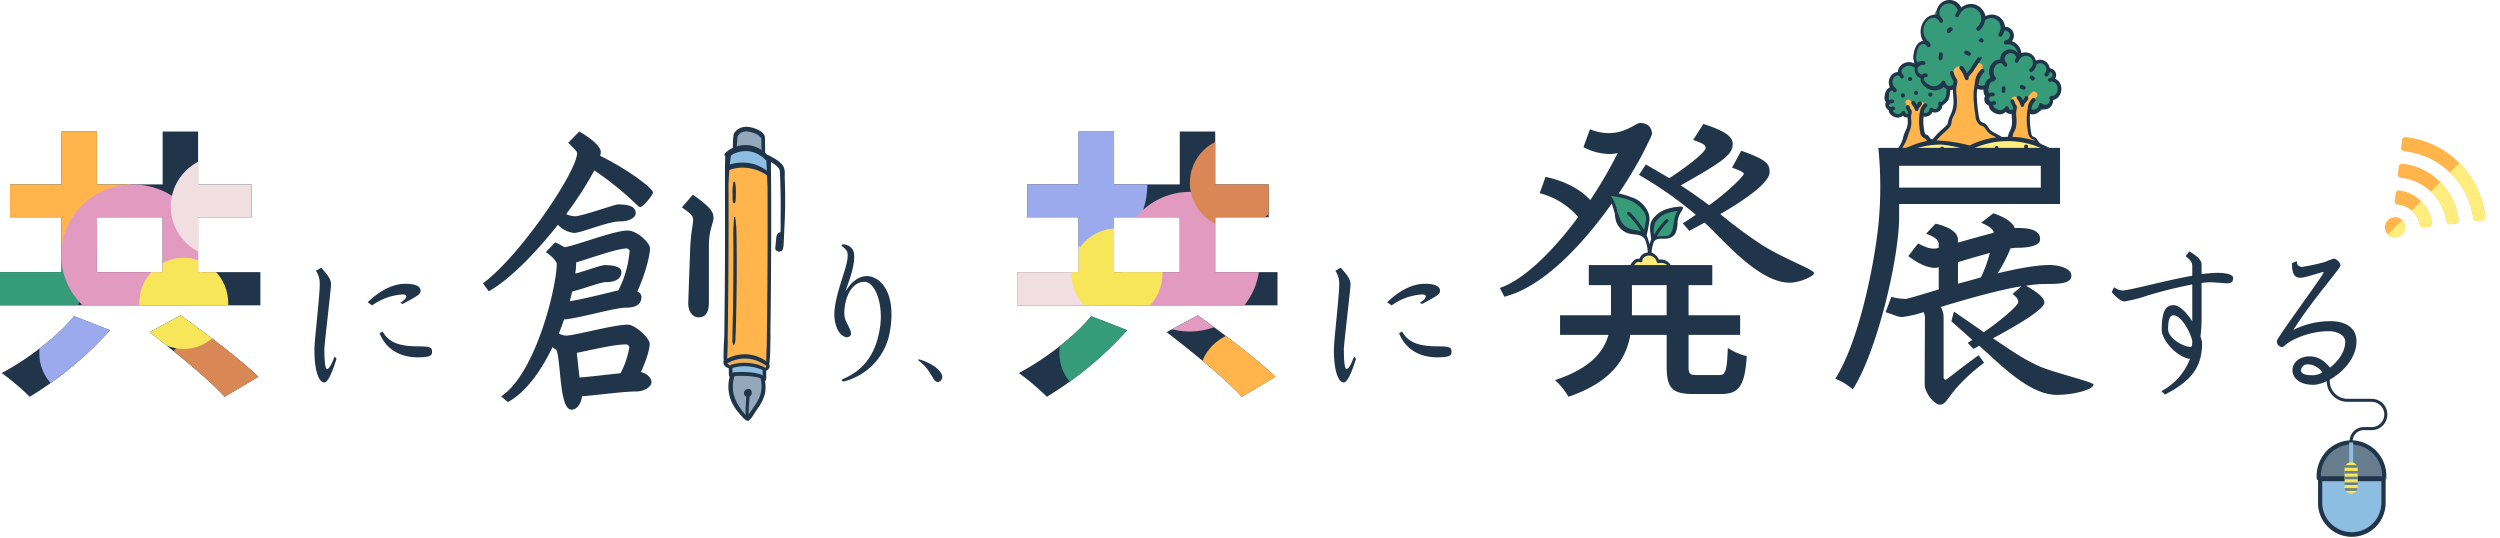 <svg xmlns="http://www.w3.org/2000/svg" xmlns:xlink="http://www.w3.org/1999/xlink" width="682.803" height="146.855" viewBox="0 0 682.803 146.855">
  <defs>
    <clipPath id="clip-path">
      <path id="パス_291" data-name="パス 291" d="M-320.82.073c-4.138,5.231-12.413,11.632-19.751,15.535a64.768,64.768,0,0,1,7.651,6.48A97.573,97.573,0,0,0-310.984,3.9Zm20.61,4.372c6.948,5.309,16.238,12.881,20.532,17.643l9.212-5.465C-275.385,11.861-285.066,4.6-291.7-.161Zm-14.364-31.383h17.955v14.989h-17.955Zm27.636,14.989V-26.938h14.6v-8.978h-14.6V-50.358h-9.68v14.442h-17.955V-50.358h-9.68v14.442h-14.052v8.978h14.052v14.989H-341.04v9.056h71.119v-9.056Z" transform="translate(341.04 50.358)" fill="#f7e55a"/>
    </clipPath>
    <clipPath id="clip-path-2">
      <path id="パス_299" data-name="パス 299" d="M-320.82.073c-4.138,5.231-12.413,11.632-19.751,15.535a64.77,64.77,0,0,1,7.651,6.48A97.574,97.574,0,0,0-310.984,3.9Zm20.61,4.372c6.948,5.309,16.238,12.881,20.532,17.643l9.212-5.465C-275.385,11.861-285.066,4.6-291.7-.161Zm-14.364-31.383h17.955v14.989h-17.955Zm27.636,14.989V-26.938h14.6v-8.978h-14.6V-50.359h-9.68v14.442h-17.955V-50.359h-9.68v14.442h-14.052v8.978h14.052v14.989H-341.04v9.056h71.119v-9.056Z" transform="translate(341.04 50.359)" fill="#20344a"/>
    </clipPath>
    <clipPath id="clip-path-3">
      <rect id="長方形_841" data-name="長方形 841" width="49.442" height="42.897" fill="none"/>
    </clipPath>
    <clipPath id="clip-path-4">
      <rect id="長方形_842" data-name="長方形 842" width="49.442" height="42.93" fill="none"/>
    </clipPath>
    <clipPath id="clip-path-5">
      <rect id="長方形_843" data-name="長方形 843" width="21.263" height="23.04" fill="none"/>
    </clipPath>
    <clipPath id="clip-path-7">
      <rect id="長方形_816" data-name="長方形 816" width="31.405" height="27.586" fill="none"/>
    </clipPath>
    <clipPath id="clip-path-8">
      <rect id="長方形_774" data-name="長方形 774" width="20.541" height="44" fill="none"/>
    </clipPath>
    <clipPath id="clip-path-9">
      <rect id="長方形_840" data-name="長方形 840" width="16.896" height="80.323" fill="none"/>
    </clipPath>
  </defs>
  <g id="グループ_100" data-name="グループ 100" transform="translate(-115.321 -1289.242)">
    <path id="パス_279" data-name="パス 279" d="M-320.82.073c-4.138,5.231-12.413,11.632-19.751,15.535a64.768,64.768,0,0,1,7.651,6.48A97.573,97.573,0,0,0-310.984,3.9Zm20.61,4.372c6.948,5.309,16.238,12.881,20.532,17.643l9.212-5.465C-275.385,11.861-285.066,4.6-291.7-.161Zm-14.364-31.383h17.955v14.989h-17.955Zm27.636,14.989V-26.938h14.6v-8.978h-14.6V-50.358h-9.68v14.442h-17.955V-50.358h-9.68v14.442h-14.052v8.978h14.052v14.989H-341.04v9.056h71.119v-9.056Z" transform="translate(456.361 1375.522)" fill="#20344a"/>
    <g id="マスクグループ_20" data-name="マスクグループ 20" transform="translate(115.321 1325.164)" clip-path="url(#clip-path)">
      <ellipse id="楕円形_2" data-name="楕円形 2" cx="22.246" cy="21.653" rx="22.246" ry="21.653" transform="translate(-8.848 -7.648)" fill="#ffb54b"/>
      <ellipse id="楕円形_3" data-name="楕円形 3" cx="13.051" cy="12.754" rx="13.051" ry="12.754" transform="translate(45.018 54.641)" fill="#d98855"/>
      <ellipse id="楕円形_5" data-name="楕円形 5" cx="13.051" cy="12.754" rx="13.051" ry="12.754" transform="translate(-3.509 29.132)" fill="#369b78"/>
      <ellipse id="楕円形_4" data-name="楕円形 4" cx="19.576" cy="19.28" rx="19.576" ry="19.28" transform="translate(16.722 14.458)" fill="#e39ac1"/>
      <ellipse id="楕円形_6" data-name="楕円形 6" cx="12.754" cy="12.458" rx="12.754" ry="12.458" transform="translate(10.729 48.115)" fill="#9ba9ed"/>
      <ellipse id="楕円形_7" data-name="楕円形 7" cx="13.812" cy="13.812" rx="13.812" ry="13.812" transform="translate(46.641 6.713)" fill="#f0dee1"/>
      <ellipse id="楕円形_8" data-name="楕円形 8" cx="12.161" cy="12.458" rx="12.161" ry="12.458" transform="translate(38.017 34.471)" fill="#f7e55a"/>
    </g>
    <path id="パス_288" data-name="パス 288" d="M-320.82.073c-4.138,5.231-12.413,11.632-19.751,15.535a64.77,64.77,0,0,1,7.651,6.48A97.574,97.574,0,0,0-310.984,3.9Zm20.61,4.372c6.948,5.309,16.238,12.881,20.532,17.643l9.212-5.465C-275.385,11.861-285.066,4.6-291.7-.161Zm-14.364-31.383h17.955v14.989h-17.955Zm27.636,14.989V-26.938h14.6v-8.978h-14.6V-50.359h-9.68v14.442h-17.955V-50.359h-9.68v14.442h-14.052v8.978h14.052v14.989H-341.04v9.056h71.119v-9.056Z" transform="translate(734.16 1375.522)" fill="#20344a"/>
    <g id="マスクグループ_21" data-name="マスクグループ 21" transform="translate(393.12 1325.164)" clip-path="url(#clip-path-2)">
      <ellipse id="楕円形_9" data-name="楕円形 9" cx="21.97" cy="21.97" rx="21.97" ry="21.97" transform="translate(-8.376 -7.556)" fill="#9ba9ed"/>
      <ellipse id="楕円形_10" data-name="楕円形 10" cx="12.85" cy="12.85" rx="12.85" ry="12.85" transform="translate(49.657 54.623)" fill="#ffb54b"/>
      <ellipse id="楕円形_11" data-name="楕円形 11" cx="12.85" cy="12.85" rx="12.85" ry="12.85" transform="translate(-3.402 28.922)" fill="#f0dee1"/>
      <ellipse id="楕円形_12" data-name="楕円形 12" cx="19.068" cy="19.068" rx="19.068" ry="19.068" transform="translate(28.102 16.487)" fill="#e29ac1"/>
      <ellipse id="楕円形_13" data-name="楕円形 13" cx="12.436" cy="12.436" rx="12.436" ry="12.436" transform="translate(11.521 47.99)" fill="#369b78"/>
      <ellipse id="楕円形_14" data-name="楕円形 14" cx="12.436" cy="12.436" rx="12.436" ry="12.436" transform="translate(47.17 1.564)" fill="#d98855"/>
      <ellipse id="楕円形_15" data-name="楕円形 15" cx="12.436" cy="12.436" rx="12.436" ry="12.436" transform="translate(14.837 26.435)" fill="#f7e55a"/>
    </g>
    <g id="展" transform="translate(616.573 1289.242)">
      <g id="グループ_194" data-name="グループ 194" transform="translate(12.311)">
        <g id="グループ_191" data-name="グループ 191">
          <g id="グループ_190" data-name="グループ 190" clip-path="url(#clip-path-3)">
            <path id="パス_1192" data-name="パス 1192" d="M61.535,26.755a3.143,3.143,0,0,0-.347-.84,1.819,1.819,0,0,0,.241-1.538A2,2,0,0,0,59.97,23.02a2.449,2.449,0,0,0-2.462-1.652,6.176,6.176,0,0,0-1.183.176l-.02-.022c-.013-.035-.028-.07-.04-.1a5.968,5.968,0,0,0-.34-.805,2.658,2.658,0,0,0-3-1.319,2.37,2.37,0,0,0-.667.3c-.073-.329-.151-.655-.246-.975a4.312,4.312,0,0,0-1.376-2.069c-.25-.219-.507-.431-.744-.664-.092-.09-.181-.184-.266-.28l-.061-.09-.032-.06a2.153,2.153,0,0,0-1.169-3.385,2.36,2.36,0,0,0-.824-.081,4.2,4.2,0,0,0-3.068-2.844,2.913,2.913,0,0,0-2.543.629,4.909,4.909,0,0,0-1.2-2.515A3.481,3.481,0,0,0,37.28,6.244a3.4,3.4,0,0,0-1.588,1.081,2.923,2.923,0,0,0-.718-1.541c-1.427-1.575-3.806-.583-5.013.748A6.643,6.643,0,0,0,28.5,9.181a2.855,2.855,0,0,0-2.182,1.048,4.019,4.019,0,0,0-.868,3.332,5.776,5.776,0,0,0,.441,1.388c.1.238.206.473.317.707.045.095.091.189.136.284a4.46,4.46,0,0,0-2.3,1.8,5.4,5.4,0,0,0-.816,3.049,5.444,5.444,0,0,0,.431,2.272c-.031.025-.061.05-.091.076a1.99,1.99,0,0,0-1.454-1.043,2.486,2.486,0,0,0-1.62.29,2.93,2.93,0,0,0-1.339,2.032,4.757,4.757,0,0,0-1.012.177,1.972,1.972,0,0,0-1.338,2.357,6.9,6.9,0,0,0,.549,1.763c-.139.038-.278.077-.416.118a1.95,1.95,0,0,0-1.145,2.815l1.438,3.206a1.929,1.929,0,0,0,2.342.834,1.186,1.186,0,0,0,.129.123,1.572,1.572,0,0,0,1,.413,1.437,1.437,0,0,0,1-.413,1.42,1.42,0,0,0,.414-1,1.659,1.659,0,0,0-.2-.744,1.458,1.458,0,0,0-.182-.571l-.012-.019L22,33.144a1.767,1.767,0,0,0,1.8.457l1.724-.585a1.961,1.961,0,0,0,.219.5,1.231,1.231,0,0,0,.708,2.2,1.145,1.145,0,0,0,1.169-1.209,2,2,0,0,0,2.294-.322,7.1,7.1,0,0,0,1.494-2.116,2.779,2.779,0,0,0,.421-3.613A2.018,2.018,0,0,0,33,28.508a2.191,2.191,0,0,0,1.069-.746,2.089,2.089,0,0,0-.05-2.571c-.04-.052-.082-.1-.125-.148a2.751,2.751,0,0,0,.325-.087,5.171,5.171,0,0,0,1.883-1.2A1.865,1.865,0,0,0,38.337,24a7.686,7.686,0,0,0,.825-.627,6.078,6.078,0,0,0,2.585.532A4.293,4.293,0,0,0,40.62,25.85a1.927,1.927,0,0,0,.687,2.014,1.789,1.789,0,0,0,1.009.384,5.945,5.945,0,0,0,2.3,5.293.881.881,0,0,0-.006.139,1.223,1.223,0,0,0,.354.856l.245.189a1.2,1.2,0,0,0,.611.165l.806.1a1.2,1.2,0,0,0,.856-.354c.019-.019.038-.041.056-.062l.094.009.064.006c.055.012.165.031.187.031l.017,0a1.861,1.861,0,0,0,1.816.2,1.946,1.946,0,0,0,1.178-1.751,3.034,3.034,0,0,0-.169-1.1,4.359,4.359,0,0,0,1.192-.315,1.952,1.952,0,0,0,1.911-.279l.029-.011a2.134,2.134,0,0,0,.232,0l.009,0c.1.024.193.043.289.069.172.046.341.1.508.162a1.943,1.943,0,0,0-.068.75,1.93,1.93,0,0,0,.208,2.018,1.893,1.893,0,0,0,2.014.687,6.114,6.114,0,0,0,3.534-3.073c.09-.2.215-.438.31-.683a2.551,2.551,0,0,0,1.827-2.42,2.718,2.718,0,0,0-1.181-2.127m-13.9,7.689,0,0c.068.054.137.105.208.152a.5.5,0,0,1-.21-.149" transform="translate(-14.004 -4.474)" fill="#369b78"/>
            <path id="パス_1193" data-name="パス 1193" d="M76.554,191.9a34.778,34.778,0,0,0-6.273,1.676,1.1,1.1,0,0,1-1.389-.664q-1.664-.08-3.321-.279a1.68,1.68,0,0,1-.563-.168l-.737-.128c-.252-.044-.505-.093-.758-.135a2.777,2.777,0,0,1-.61.243,1.219,1.219,0,0,1-1.532-1.167,1.575,1.575,0,0,1,1.383-1.493c.245-.241.475-.56.673-.788.461-.532.933-1.056,1.368-1.61a9.743,9.743,0,0,0,.864-1.268,7.116,7.116,0,0,0,.622-2.089.909.909,0,0,1,.353-.584,16.828,16.828,0,0,0,.01-1.731c-.1-2.563-.334-5.127-.508-7.687a1.6,1.6,0,0,1,1.317-2.415c.606.031,1.3.666,1.021,1.34l-.048.115a3.171,3.171,0,0,1,1.142,1.743q.045-.2.1-.39a1.16,1.16,0,0,1,.707-.785l.624-.9c.228-.329.484-.656.71-1,0-.005,0-.01,0-.015a1.038,1.038,0,0,1,.524-.914,1.266,1.266,0,0,1,1.19,0,1.054,1.054,0,0,1,.524.914c.037.685-.589,1.314-.957,1.844l-.936,1.353c.011.176.019.352.021.528a.883.883,0,0,1,.042.376l-.07.632c-.031.448-.084.895-.158,1.345a.963.963,0,0,1-.327.6,35.54,35.54,0,0,0,.921,7.449,1.529,1.529,0,0,1,.028.284q.323.444.679.859c.194.154.39.3.58.457a6.929,6.929,0,0,1,1.512,1.614,1.038,1.038,0,0,1,.165.5l.786-.036c1.353-.062,1.667,2.149.322,2.377m10.8-13.182a26.93,26.93,0,0,0-2.981,3.752l-.115-.263-.833-1.907a.914.914,0,0,0-1.242-.326.931.931,0,0,0-.326,1.242l.912,2.088c.095.217.182.451.279.681a.75.75,0,0,0-.124.488l.251,3.281c-.147.2-.362.393-.495.552q-.475.567-.939,1.142a.986.986,0,0,0-.174,1.037.958.958,0,0,0,1.154.912,1.6,1.6,0,0,1,1.375.271,1.9,1.9,0,0,0,1.535.259,9.523,9.523,0,0,1,1.13.649c.761.421,1.755-.452,1.242-1.242a2.38,2.38,0,0,0-1.109-.879.981.981,0,0,0-.027-.161,26.638,26.638,0,0,1-.594-6.561.909.909,0,0,0-.194-.551A24.586,24.586,0,0,1,88.642,180c.805-.846-.476-2.132-1.284-1.284M58.228,191.157a.8.8,0,0,1-.458-.371.716.716,0,0,0-.636-.368,8.626,8.626,0,0,0-.478-2.541q-.047-.452-.065-.907a6.763,6.763,0,0,0,.025-1.677c0-.006,0-.012,0-.017h0c0-.02,0-.04-.007-.06.2-.318.439-.616.642-.9a4.55,4.55,0,0,0,.943-2.2c.066-.613-.68-.885-1.138-.653a1.963,1.963,0,0,0-.855.9c-.108.218-.188.449-.28.673-.058.141-.241.326-.273.449,0-.009-.006,0-.018.006a1.016,1.016,0,0,1-.054-.1c-.147-.252-.281-.513-.421-.768L54.264,181a.76.76,0,0,0-1.382.583,12.632,12.632,0,0,0,1.112,2.46.747.747,0,0,0,.266.272.778.778,0,0,0-.065.312q-.009,1.422.018,2.843a.6.6,0,0,0-.366.493,22.552,22.552,0,0,1-1.639,4.725.73.73,0,0,0-.045.349,2.055,2.055,0,0,0-.927.922.76.76,0,0,0,1.188.917A10.578,10.578,0,0,1,53.6,194a5.781,5.781,0,0,0,.547-.219,2.768,2.768,0,0,0,.669-.458,11.339,11.339,0,0,1,2.61-.867l.012,0a2.809,2.809,0,0,0,.39.163c.926.307,1.323-1.153.4-1.459" transform="translate(-45.992 -153.453)" fill="#ffb54b"/>
            <path id="パス_1194" data-name="パス 1194" d="M46.882,378.066a2.815,2.815,0,0,0-.863-.78,1.926,1.926,0,0,0-.855-.244,14.7,14.7,0,0,0-1.893-.742,4.225,4.225,0,0,0-.639-.411,8.083,8.083,0,0,0-2.533-.75,2.157,2.157,0,0,0-.393-.023,23.8,23.8,0,0,0-6.825-1.142,6.1,6.1,0,0,0-.944-.049,1.671,1.671,0,0,0-1.406.872,7.949,7.949,0,0,0-5.174,1.348,1.88,1.88,0,0,0-.752,1.082c-.453-.1-.909-.179-1.367-.256a2.135,2.135,0,0,0-.672-.425,18.848,18.848,0,0,0-5.379-1.288,13.008,13.008,0,0,0-5.471.463c-.477.17-.942.377-1.4.585l-.47.213-.256.113a1.479,1.479,0,0,0-.159.062,19.154,19.154,0,0,1-2.422.494,7.184,7.184,0,0,0-2.285,1.294,9.753,9.753,0,0,1-2.164,1.1,1.821,1.821,0,0,0-.926.731l-.481.07A1.568,1.568,0,0,0,.058,382.3,1.612,1.612,0,0,0,1.981,383.4q.488-.072.98-.142a1.935,1.935,0,0,0,1.033.1,43.356,43.356,0,0,1,7.028-.173c.414,0,.826,0,1.237-.011a10.248,10.248,0,0,0,1.753-.033c.472-.054.922-.123,1.365-.192q.853-.1,1.707-.224c.288-.025.579-.04.878-.041a66.835,66.835,0,0,1,7.9.937,66.669,66.669,0,0,0,8.041.44,69.5,69.5,0,0,0,8.6-.611,1.388,1.388,0,0,0,.61.666A1.652,1.652,0,0,0,45,383.862l.218-.174a1.167,1.167,0,0,0,.367-.525,2.292,2.292,0,0,0,2.032-1.529,1.545,1.545,0,0,0,.548-1.169,3.042,3.042,0,0,0-1.282-2.4" transform="translate(0 -336.215)" fill="#ffee7e"/>
          </g>
        </g>
        <g id="グループ_193" data-name="グループ 193">
          <g id="グループ_192" data-name="グループ 192" clip-path="url(#clip-path-4)">
            <path id="パス_1195" data-name="パス 1195" d="M32.756,18.922c-.38.987-1.594,1.67-1.594,2.43a.5.5,0,0,1-.987.152,7.651,7.651,0,0,0-1.367-2.582.54.54,0,1,1,.835-.683,7.769,7.769,0,0,1,1.063,1.67c.38-.532.987-.987,1.139-1.443.228-.456,1.67-2.506,1.9-2.885l.455.228.456-.3c.228.3.228.3-.911,1.974-.3.456-.759,1.139-.987,1.443M23.645,14.29c-.3,0-.532.152-.532.456l-.152,1.139a.587.587,0,0,0,.532.607.651.651,0,0,0,.531-.456l.152-1.139c-.076-.3-.3-.607-.531-.607m1.9-6.53c-.456.456-.456,1.291.228,1.291A.57.57,0,0,0,26.3,8.52a.508.508,0,0,0,.532-.456c.076-.683-.759-.759-1.291-.3m8.808,3.72a.687.687,0,0,0,.759,0,.507.507,0,0,0,0-.759l-.456-.456a7.076,7.076,0,0,0-.759.759Zm-4.1,3.341.835.38c.607.3,1.063-.683.38-.987l-.759-.38c-.228-.152-.532,0-.683.3a.522.522,0,0,0,.228.683M54.244,27.35A2.366,2.366,0,0,1,50.979,29.7a2.538,2.538,0,0,1-3.037,1.443,22.78,22.78,0,0,0,.3,5.011c.228,1.519.683.987,1.291,1.519a1.593,1.593,0,0,1,.456.607,2.8,2.8,0,0,0,1.519,1.291.4.4,0,0,1,.3.152,15.175,15.175,0,0,1,1.594.759.529.529,0,0,1-.531.911,22.754,22.754,0,0,0-20.045-.987,35.646,35.646,0,0,1,6.454,3.037,2.643,2.643,0,0,1,.987.835.918.918,0,0,1-.076,1.139c-.38.38-.911.228-1.367-.076a.641.641,0,0,1-.532-.152c-2.733-2.733-9.187-5.315-14.654-5.695-5.922,0-10.326,1.974-14.73,6.074-.3.228-1.443-.076-.911-1.139.3-.607,1.139-1.443,3.037-2.506a14.738,14.738,0,0,1,.759-1.291,7.808,7.808,0,0,0,1.518-3.189,12.056,12.056,0,0,1,.532-1.519,5.585,5.585,0,0,0,.607-3.872,1.449,1.449,0,0,1-1.215-.456,2.183,2.183,0,0,1-1.367.531c-1.063,0-2.582-.911-2.506-2.05a1.637,1.637,0,0,1-.759-2.2,2.091,2.091,0,0,1-.3-1.9,2.523,2.523,0,0,1,1.367-2.126c-.911-1.974.456-4.176,2.2-4.176,0-1.974,2.506-3.493,4.632-2.278a4,4,0,0,1-.3-2.809,5.923,5.923,0,0,1,.683-2.05,2.71,2.71,0,0,1,1.822-1.367,5.177,5.177,0,0,1,.532-5.771A3.6,3.6,0,0,1,22.43,4.04a3.559,3.559,0,0,1,6.758-1.974,4.106,4.106,0,0,1,3.72-.835A4.25,4.25,0,0,1,35.793,4.42a3.6,3.6,0,0,1,5.315,2.885,2.422,2.422,0,0,1,1.9,3.948,3.859,3.859,0,0,1,2.582,3.265,2.936,2.936,0,0,1,3.948,2.05,2.654,2.654,0,0,1,2.961.456,2.928,2.928,0,0,1,.835,1.67A1.794,1.794,0,0,1,54.775,21.5c2.506.987,2.278,5.163-.531,5.846m-34.4,11.161a2.273,2.273,0,0,1-.531-.683,1.9,1.9,0,0,1-1.367-1.822,14.011,14.011,0,0,1,.076-6.15,4.67,4.67,0,0,1,.835-1.367.548.548,0,1,1,.911.607c-.076.152-.228.228-.3.38a2.077,2.077,0,0,0-.532,1.367,1.136,1.136,0,0,0,1.519-.987.493.493,0,0,1,.835-.3,1.023,1.023,0,0,0,1.215.076.973.973,0,0,0,.38-1.139.538.538,0,0,1,.835-.607,4.679,4.679,0,0,0,1.063-1.063,4.689,4.689,0,0,0,.3-2.506,1.793,1.793,0,0,1-.683-.607,3.657,3.657,0,0,1-2.43.987H21.9c-1.595,0-4.176-1.595-3.8-3.341a2.387,2.387,0,0,1-1.595-2.809c-.076,0-.076,0-.152-.076-1.595-1.291-3.948.076-3.417,1.595a1.392,1.392,0,0,1,.531.759.506.506,0,1,1-.987.228,1.048,1.048,0,0,0-.228-.3c-.38-.228-.38-.152-.456-.152-1.139,0-1.9,1.9-.987,3.037a.265.265,0,0,1,.076.152c.683.38.911,1.139.3,1.367a.462.462,0,0,1-.683-.3.58.58,0,0,0-.38-.152,1.423,1.423,0,0,0-.532.456,1.742,1.742,0,0,0-.152,1.139,1.284,1.284,0,0,0,.076,1.063,1.307,1.307,0,0,1,.911-.152.506.506,0,0,1-.228.987.5.5,0,0,0-.456.076.558.558,0,0,0,.228.987c.607-.38,1.215-.076,1.139.456a.523.523,0,0,1-.607.38v.076c-.076.38.911.987,1.367.987-.076.076.683,0,1.063-.607a.528.528,0,0,1,.987.228.4.4,0,0,0,.607.3h.076c0-.152.076-.38.076-.456a3.91,3.91,0,0,1-.607-1.291.506.506,0,1,1,.987-.228,2.878,2.878,0,0,0,.456.987c.228.228.152.607,0,1.215a4.121,4.121,0,0,0,0,1.367,6.428,6.428,0,0,1-.683,3.645,13.361,13.361,0,0,1-2.2,4.708A30.547,30.547,0,0,1,15.6,39.8a17.148,17.148,0,0,1,4.252-1.291m1.519-.456a17.712,17.712,0,0,1,2.582-2.733c2.506-2.2.911-1.063,2.278-3.948h0c1.367-2.885.607-4.707.683-6.909a1.5,1.5,0,0,1-.759.152,7.093,7.093,0,0,1-.456,2.582,4.8,4.8,0,0,1-1.67,1.595,2.053,2.053,0,0,1-2.733,1.822,2.193,2.193,0,0,1-2.43,1.215,14.825,14.825,0,0,0,.228,4.024c.228,1.443.683.456,1.367,1.595a1.025,1.025,0,0,0,.911.607m17.312-.532c-.076-.076-.152-.076-.228-.152-1.746-.911-1.974-1.139-2.582-2.05-.456-.683-.532-.759-.987-.911-.152-.076-.38-.152-.532-.228a3.019,3.019,0,0,1-1.291-2.43,40.206,40.206,0,0,1-.531-5.011,16.126,16.126,0,0,1,.3-3.645,11.374,11.374,0,0,1,.3-1.822,5.427,5.427,0,0,1,1.367-2.2.548.548,0,0,1,.911.607,7.875,7.875,0,0,0-1.215,1.9c-.076.456-.228.987-.3,1.518a1.849,1.849,0,0,0,1.67.152,3.815,3.815,0,0,1,.38-.987,2.158,2.158,0,0,1,1.215-.987c-1.215-2.354.532-5.163,2.657-5.011a2.663,2.663,0,0,1,4.707-1.822,2.922,2.922,0,0,0-.835-1.67,2.922,2.922,0,0,0-2.05-.683.457.457,0,0,1-.3.076c-.607.076-.759-.835-.228-1.063a.457.457,0,0,1,.3-.076,1.55,1.55,0,0,0,1.063-1.595,1.642,1.642,0,0,0-1.519-1.139,3.916,3.916,0,0,1-.683,1.519.54.54,0,1,1-.835-.683,2.757,2.757,0,0,0-.3-3.493,2.657,2.657,0,0,0-3.493-.076,4.316,4.316,0,0,1-1.519,2.733.54.54,0,0,1-.683-.835A3.022,3.022,0,0,0,34.578,4.5a3.063,3.063,0,0,0-2.126-2.354,3.027,3.027,0,0,0-3.037.835A4.67,4.67,0,0,0,28.5,4.42a.509.509,0,0,1-.911-.456A8.3,8.3,0,0,1,28.2,2.825,2.57,2.57,0,0,0,26.3,1,2.606,2.606,0,0,0,23.341,4.42a2.345,2.345,0,0,1,.835,1.215.506.506,0,0,1-.987.228,1.8,1.8,0,0,0-1.519-.987,2.3,2.3,0,0,0-1.9.911,3.9,3.9,0,0,0-.152,4.935.457.457,0,0,1,.076.3,1.759,1.759,0,0,1,1.063,1.139.529.529,0,0,1-.987.38,1.076,1.076,0,0,0-1.063-.532,1.764,1.764,0,0,0-1.215.911,4.674,4.674,0,0,0-.531,1.746c-.152.835-.3,1.822.38,2.354a2.64,2.64,0,0,1,1.67-.3.507.507,0,0,1-.228.987,1.5,1.5,0,0,0-1.594,1.139,1.479,1.479,0,0,0,1.215,1.518h.076a1.267,1.267,0,0,1,1.139-.3.506.506,0,0,1-.228.987c-.152-.076-.456.228-.456.456-.076.911,1.822,2.126,2.809,2.05a2.6,2.6,0,0,0,2.126-1.291.54.54,0,0,1,.987.228,1.111,1.111,0,0,0,1.67.835.574.574,0,0,1,.3-.076,6.052,6.052,0,0,0,.228-1.139,6.688,6.688,0,0,1-.987-2.126.506.506,0,1,1,.987-.228,7.227,7.227,0,0,0,.911,1.9c.38.607-.152,1.9-.152,2.354a8.6,8.6,0,0,0,.076,1.974c.532,4.935-1.063,5.315-1.367,7.365a2.7,2.7,0,0,1-.152.759c-.456,1.215-2.582,2.43-3.948,4.252a41.717,41.717,0,0,1,9.035,1.367,22.074,22.074,0,0,1,7.213-2.2m4.252-6.454a1.574,1.574,0,0,1-1.595-.531,2.356,2.356,0,0,1-1.67.683,3.4,3.4,0,0,1-2.354-1.063c-.683-.683-.532-1.291-.683-1.367a1.784,1.784,0,0,1-.911-2.582,2.4,2.4,0,0,1-.455-1.746,2.71,2.71,0,0,1-1.67-.228,9.463,9.463,0,0,0-.152,2.506,40.62,40.62,0,0,0,.532,4.935c.38,2.2,1.063,1.518,1.9,2.2.532.532.911,1.367,1.367,1.746.835.683,2.733,1.443,3.037,1.822a11.211,11.211,0,0,1,1.594-.076c0-.076.076-.152.076-.3a.279.279,0,0,0,.076-.228,5.1,5.1,0,0,1,.456-1.139c.911-1.9.456-3.113.456-4.632m12-8.352a2.062,2.062,0,0,0-1.291-.456.279.279,0,0,1-.228.076.5.5,0,0,1-.152-.987,1.05,1.05,0,0,0,.683-.38.794.794,0,0,0-.607-1.291,2.353,2.353,0,0,1-.456.987.54.54,0,1,1-.835-.683,1.673,1.673,0,0,0-2.354-2.354,3.271,3.271,0,0,1-1.139,1.974.457.457,0,0,1-.3.076.418.418,0,0,1-.38-.228.507.507,0,0,1,.076-.759,1.857,1.857,0,0,0,.759-1.9,1.981,1.981,0,0,0-1.367-1.519,2.244,2.244,0,0,0-1.746.38,2.891,2.891,0,0,0-.835,1.215.509.509,0,0,1-.911-.455,2.375,2.375,0,0,1,.38-.759,1.823,1.823,0,0,0-1.215-1.139,1.671,1.671,0,0,0-1.9,2.2,1.511,1.511,0,0,1,.607.911.507.507,0,0,1-.987.228.916.916,0,0,0-.911-.607c-1.443,0-2.506,2.354-1.291,3.872a.516.516,0,0,1-.228.835l-.228.228a.456.456,0,0,1-.3.076c-.759.076-.987,1.063-1.139,1.746a1.892,1.892,0,0,0,.152,1.443,1.909,1.909,0,0,1,1.139-.152.506.506,0,0,1-.228.987.76.76,0,0,0-.759,1.215.628.628,0,0,0,.532.3c.607-.38,1.291-.152,1.215.456a.523.523,0,0,1-.607.38h-.076c-.456.38.911,1.443,1.746,1.443a1.742,1.742,0,0,0,1.443-.835.54.54,0,0,1,.987.228.589.589,0,0,0,.911.456c.076-.076.076-.076.152-.076,0-.152.076-.456.076-.607a7.327,7.327,0,0,1-.683-1.519.506.506,0,1,1,.987-.228,3.907,3.907,0,0,0,.607,1.291c.228.3.152.759,0,1.443-.3,1.443.531,3.113-.38,5.315a5.856,5.856,0,0,0-.607,1.443,3.287,3.287,0,0,0-.076.38,23.72,23.72,0,0,1,6.074,1.063.561.561,0,0,0-.456-.38c-.152,0-.228-.076-.38-.152a2.237,2.237,0,0,1-.987-1.822,17.538,17.538,0,0,1,.076-7.441,4.433,4.433,0,0,1,.987-1.67.548.548,0,0,1,.911.607c-.152.152-.228.3-.38.456-.532.683-.456.607-.683,1.822a1.535,1.535,0,0,0,2.05-1.291.492.492,0,0,1,.835-.3,1.264,1.264,0,0,0,1.595.152,1.3,1.3,0,0,0,.456-1.519c-.152-.3.152-.683.531-.683a1.738,1.738,0,0,0,1.291-.607,2.4,2.4,0,0,0-.152-2.885m-7.972,3.493h-.076a.571.571,0,0,0-.38.532c-.152.152-.3.38-.532.607a2.89,2.89,0,0,0-.683-.987.54.54,0,0,0-.835.683,5.5,5.5,0,0,1,.911,1.746.5.5,0,0,0,.987-.152c0-.228.228-.456.38-.607l.076-.076c.38-.456.987-1.063.531-1.519,0-.228-.228-.228-.38-.228M40.8,23.554c-.3,0-.531.152-.531.456l-.076.835c0,.3.152.532.456.532s.532-.152.532-.456l.076-.835a.455.455,0,0,0-.456-.532m7.972-2.809a.537.537,0,0,0-.759.759l.3.3a.537.537,0,1,0,.759-.759Zm-3.341,3.493h0l.607.228a.529.529,0,1,0,.38-.987l-.532-.228a.479.479,0,0,0-.683.3.521.521,0,0,0,.228.683M18.254,27.882a.586.586,0,0,0-.987.38c-.076.076-.152.228-.3.3-.152-.228-.3-.531-.456-.759a.54.54,0,1,0-.835.683,7.069,7.069,0,0,1,.835,1.443.5.5,0,0,0,.987-.152c0-.3.683-.683.911-1.367a.5.5,0,0,0-.152-.531m-5.011-2.43a.519.519,0,0,0-.532.531v.152a.531.531,0,1,0,1.063,0v-.152a.519.519,0,0,0-.531-.531m2.506-3.872a.519.519,0,0,0-.532-.532h-.076a.531.531,0,1,0,0,1.063h.076a.519.519,0,0,0,.532-.531m4.935,4.783h.076a.531.531,0,0,0,0-1.063h-.076a.531.531,0,1,0,0,1.063m-3.872-.456a.519.519,0,0,0,.531-.531V25.3a.531.531,0,1,0-1.063,0v.076a.519.519,0,0,0,.532.531m2.506,15.641h-.076a.531.531,0,1,0,0,1.063h.076a.531.531,0,0,0,0-1.063m4.252-1.367a.507.507,0,0,0,0,.759l.076.076c.152.076.228.152.38.152a.58.58,0,0,0,.38-.152c.456-.456-.3-1.291-.835-.835m3.493,2.885a.537.537,0,1,0-.759.759l.076.076a.491.491,0,0,0,.38.152.532.532,0,0,0,.38-.911Zm15.945-1.215H42.93a.531.531,0,1,0,0,1.063h.076a.531.531,0,0,0,0-1.063m-4.632-1.67-.076.3a.613.613,0,0,0,.3.683h.152a.425.425,0,0,0,.455-.38l.076-.228a.613.613,0,0,0-.3-.683.516.516,0,0,0-.607.3m8.5-.683a.519.519,0,0,0-.531.531v.152a.571.571,0,0,0,.531.532.519.519,0,0,0,.532-.532V40.03a.519.519,0,0,0-.532-.531m3.189,3.417-.076.076a.55.55,0,0,0,.38.911c.152-.076.228-.152.38-.228l-.3-.456Z" transform="translate(-7.071 0)" fill="#20344a"/>
          </g>
        </g>
      </g>
      <path id="合体_4" data-name="合体 4" d="M24.41,64.562l.078-18.283a3.2,3.2,0,0,0-.392-1.413,30.869,30.869,0,0,1-5.8,1.334c-1.254,0-1.882-.471-4.548-1.334l1.569-4.159a17.348,17.348,0,0,0,3.921.549c.47,0,4.078-1.1,9.018-2.589V32.626a8.229,8.229,0,0,1-1.02.157c-1.569,0-4-.706-7.293-3.217l2.666-3.452c2.039,1.02,3.058,1.412,4.47,1.412a5,5,0,0,0,1.176-.235v-.784c0-1.1-.47-1.962-3.451-3.06L27.39,20.7c4.549,1.1,6.117,2.746,6.117,4.394v.785c3.059-.863,6.587-1.883,9.724-2.668v-.157c0-.706-1.1-1.647-3.372-2.589l3.294-2.59c3.215,1.02,5.411,2.59,5.882,4.08a2.173,2.173,0,0,1,.706-.078c3.843,0,6.195.785,6.195,3.06,0,1.883-3.372,2.354-6.117,2.354-.549,0-1.177.078-1.961.157a40.41,40.41,0,0,1-3.529,6.827C49.818,32.939,54.994,32,58.523,32c2.274,0,5.96.785,5.96,2.9,0,2.276-3.607,2.276-6.979,2.276a34.388,34.388,0,0,0-5.411.471c4,2.275,5.019,3.609,5.019,4.551,0,1.491-4.235,4.551-14.038,9.809,7.372,5.022,8.94,5.885,12.391,7.533s15.057,4.394,15.057,5.1c0,1.413-5.489,2.825-10.038,2.825-7.685,0-15.841-8.788-21.173-13.418-.471.314-1.02.549-1.569.863l-1.568-1.648c.47-.314.862-.549,1.254-.785-1.725-1.57-3.685-3.3-5.724-5.1l.706-2.668c3.293,2.275,5.96,4.08,8.156,5.65,6.745-4.708,9.332-7.611,9.332-8a1.6,1.6,0,0,0,.078-.393c0-.392-.235-1.1-1.568-2.04L50.838,37.8c-7.058,1.177-15.449,3.688-22.037,5.65a5.465,5.465,0,0,1,.785,2.825V62.836a.62.62,0,0,0,.392.471c.706,0,.549-.392,9.175-6.67l1.49,2.04c-10.43,8-9.568,11.456-12.155,11.456C27.155,70.133,24.41,66.995,24.41,64.562Zm9.1-33.349V37.1c2.039-.549,4.156-1.1,6.274-1.726a36.43,36.43,0,0,0,2.431-6.67C39.31,29.487,36.173,30.429,33.507,31.213ZM0,63.058C6.318,53.223,10.557,32.6,11.758,21.228A105.3,105.3,0,0,0,11.758,0H61.391V15.332H17.444v3.505c0,11.175-5.95,36.656-12.651,47.128A16.614,16.614,0,0,0,0,63.058Zm17.444-52.2H56.134V4.906H17.444Z" transform="translate(0 40.382)" fill="#20344a"/>
    </g>
    <g id="発" transform="translate(524.956 1322.831)">
      <path id="パス_1183" data-name="パス 1183" d="M17.514-72.707c0-1.07-7.939-3.747-14.273-7.761A128,128,0,0,1-8.088-88.854c9.1-5.263,13.47-9.188,13.47-11.418,0-2.319-.714-3.39-7.761-5.888l-2.5,4.639c2.944.981,3.211,1.427,3.211,1.695,0,.446-3.479,4.193-9.456,8.564-2.141-1.606-4.639-3.39-7.761-5.442C-7.2-103.3-4.7-105.089-4.7-108.033c0-1.427-.892-3.211-8.028-5.442l-2.765,4.371c3.033,1.07,3.39,1.427,3.39,2.23s-3.122,3.747-9.9,8.207q-2.944-1.739-6.423-3.747L-30.3-99.558A104.251,104.251,0,0,1-14.779-88.675c-1.16.8-2.319,1.606-3.568,2.319l1.784,2.052c1.516-.714,2.855-1.517,4.193-2.23,5.62,5.263,14.9,16.414,23.283,16.414C13.589-70.12,17.514-71.9,17.514-72.707Zm-44.246-38c0-.981-.446-3.033-3.3-3.033-1.07,0-3.836,2.765-8.475,2.765a13.1,13.1,0,0,1-5.174-1.07l-1.784,4.906a15.7,15.7,0,0,0,7.136,1.873,9.527,9.527,0,0,0,2.23-.268A122.153,122.153,0,0,1-43.592-92.69c-3.033-3.211-7.226-5.263-12.221-6.334l-1.606,4.46a20.61,20.61,0,0,1,10.526,6.512c-6.869,9.277-14.9,17.217-21.409,19.358l1.249,2.409C-49.569-70.745-32-99.023-27.892-108.211A16.028,16.028,0,0,0-26.732-110.709Z" transform="translate(68.302 113.742)" fill="#20344a"/>
      <g id="グループ_199" data-name="グループ 199" transform="translate(28.756 18.829)">
        <g id="グループ_196" data-name="グループ 196">
          <g id="グループ_195" data-name="グループ 195" clip-path="url(#clip-path-5)">
            <path id="パス_1196" data-name="パス 1196" d="M27.16,15.349a1.7,1.7,0,0,1-.055.736,1.141,1.141,0,0,1-1.128.83,2.239,2.239,0,0,1-1.309.072,4.771,4.771,0,0,1-2.292-.817c-.059-.052-.116-.105-.174-.159-.025.01-.051.02-.078.028A1.19,1.19,0,0,1,20.8,15.5a6.162,6.162,0,0,1-.682-1.77c-.071-.1-.142-.206-.21-.312a2.15,2.15,0,0,1-.43-1.212,1.384,1.384,0,0,1,.135-.557c-.287-.636-.5-1.282-.73-1.937a2.334,2.334,0,0,0-.3-.6q-.118-.171-.026-.033c-.041-.046-.084-.089-.129-.131.091.1-.314-.147-.087-.064a1.205,1.205,0,0,1-.82-1.445,1.181,1.181,0,0,1,1.445-.82,3.375,3.375,0,0,1,.727.368.833.833,0,0,1,.437.052c.1.04.188.084.276.13l.005-.012a4.378,4.378,0,0,0,1.338.644c.512.164,1.036.285,1.555.425a2.856,2.856,0,0,1,1.516.852,2.185,2.185,0,0,1,.314.5,1.873,1.873,0,0,1,.825.432A3.835,3.835,0,0,1,27,11.693a9.948,9.948,0,0,1,.16,3.657m8.666-2.935-.276.168,0,.052-.051.571-.09,1a2.939,2.939,0,0,1-.264,1.322,1.175,1.175,0,0,1-.148.19,2.951,2.951,0,0,1-1.5,2.27,5.4,5.4,0,0,1-2.78.468,1.157,1.157,0,0,1-.43-.093,1.493,1.493,0,0,1-.326-.039,1.383,1.383,0,0,1-1.026-1.505,5.766,5.766,0,0,1,.284-1.352,1.027,1.027,0,0,1-.2-1.305,6.275,6.275,0,0,1,4.654-2.71,1.212,1.212,0,0,1,.164-.228,4.06,4.06,0,0,1,.924-.641,1.061,1.061,0,1,1,1.071,1.832m-.222-.159c-.028-.087-.039-.067-.035.059l.035-.059" transform="translate(-16.16 -6.065)" fill="#369b78"/>
            <path id="パス_1197" data-name="パス 1197" d="M98.8,226.183a5.425,5.425,0,0,0-.535-.139c-.072-.057-.149-.119-.187-.141a1.622,1.622,0,0,0-.735-.219,1.409,1.409,0,0,0-.612.108c-.061-.016-.176-.045-.274-.063l-.05-.046a1.3,1.3,0,0,0-.837-.372,2.075,2.075,0,0,0-.155-.634,1.784,1.784,0,0,0-1.949-1.173,4.216,4.216,0,0,0-1.84,1.278l.009.007c-.062.067-.121.137-.175.208a.74.74,0,0,0-.128.271l-.056-.011a1.714,1.714,0,0,0-1.219.268,5.589,5.589,0,0,0-1.49.846,1.439,1.439,0,0,0,.307,2.2,1.81,1.81,0,0,0,1.4.172,1.463,1.463,0,0,0,.552.18c.89.112,1.89.521,2.853.624a12.589,12.589,0,0,0,3.048-.347c.94-.131,2.248-.277,2.791-1.172a1.26,1.26,0,0,0-.716-1.844" transform="translate(-81.505 -206.53)" fill="#ffee7e"/>
          </g>
        </g>
        <g id="グループ_198" data-name="グループ 198">
          <g id="グループ_197" data-name="グループ 197" clip-path="url(#clip-path-5)">
            <path id="パス_1198" data-name="パス 1198" d="M18.032,20.207a3.188,3.188,0,0,0-3.344-1.72,7.064,7.064,0,0,0-.571-.97,5.743,5.743,0,0,0-1.427-.97,9.806,9.806,0,0,1,.628-2.91c.571-.856,1.255-.856,2.4-.856,1.369.057,2.739-.171,3.481-1.484a6.893,6.893,0,0,0,.571-2.853,6.61,6.61,0,0,1,.8-2.739,3.339,3.339,0,0,0,.571-.97.439.439,0,0,0-.342-.742,15,15,0,0,0-4.451.856,7.474,7.474,0,0,0-3.595,2.967c-.856,1.541-.342,3.481-.171,5.135a10.443,10.443,0,0,0-.456,1.426,12.862,12.862,0,0,0-.8-2.511,30.242,30.242,0,0,0,.685-3.424,4.682,4.682,0,0,0-.228-2.8,7.4,7.4,0,0,0-4.85-4.279A20.486,20.486,0,0,0,.252,0C.195.171-.2.685.137.97c1.541,1.084,1.94,3.081,2.511,4.907a10.6,10.6,0,0,0,.285,1.94A5.119,5.119,0,0,0,6.7,11.412c1.255.285,2.853.114,3.823,1.084a2.051,2.051,0,0,1,.4.571,11.458,11.458,0,0,1,.742,3.481,2.547,2.547,0,0,0-2.282,1.712,1.974,1.974,0,0,0-1.712.628,3.849,3.849,0,0,0-.914,1.532.381.381,0,0,0,.29.489l.114.023a.383.383,0,0,0,.435-.243c.239-.65.743-1.426,1.33-1.573h.514a.44.44,0,0,0,.742-.285c0-1.141,1.426-1.655,2.4-1.369a4.318,4.318,0,0,1,1.141.742,5.134,5.134,0,0,0,.4.8.437.437,0,0,0,.514.456,2.8,2.8,0,0,1,2,.285,1.866,1.866,0,0,1,.713.717.42.42,0,0,0,.5.191.324.324,0,0,0,.192-.444M13.661,8.445A5.951,5.951,0,0,1,16.8,5.877a11.075,11.075,0,0,1,3.024-.685c-1.6,2.225-.685,5.763-2.568,6.676-.856.4-1.94.057-3.138.342A15.551,15.551,0,0,1,17.2,8.16a.444.444,0,0,0-.628-.628,21.184,21.184,0,0,0-3.2,4.165A6.083,6.083,0,0,1,13.661,8.445ZM6.243,2.111a8.531,8.531,0,0,1,4.451,3.481c.685,1.255.285,3.367-.057,4.793a27.307,27.307,0,0,0-3.88-4.85.444.444,0,0,0-.628.628,24.854,24.854,0,0,1,3.709,4.622A21.936,21.936,0,0,0,7.5,10.271C2.819,9.187,4.075,4.165,1.564,1.141A18.451,18.451,0,0,1,6.243,2.111Z" transform="translate(0)" fill="#20344a"/>
          </g>
        </g>
      </g>
      <path id="パス_1184" data-name="パス 1184" d="M-20.091-46.058h-9.477v-8.23h9.477Zm12.469-8.23v-5.486H-41.351v5.486H-35.3v8.23h-13.9V-40.7h13.217c-1.309,4.676-4.988,9.165-14.589,12.344A19.658,19.658,0,0,1-46.9-23.8C-35.116-27.853-31.188-34.088-30-40.7h9.913v8.541c0,5.923,1.434,7.606,7.294,7.606H-5.19c4.863,0,6.484-2.307,6.983-10.349a15.926,15.926,0,0,1-5.175-2.244c-.249,6.172-.561,7.419-2.369,7.419H-11.8c-2,0-2.307-.312-2.307-2.431V-40.7H-.016v-5.362h-14.09v-8.23Z" transform="translate(65.651 98.579)" fill="#20344a"/>
    </g>
    <g id="グループ_138" data-name="グループ 138" transform="translate(775.917 1322.663) rotate(45)">
      <g id="グループ_137" data-name="グループ 137" clip-path="url(#clip-path-7)">
        <path id="パス_413" data-name="パス 413" d="M2.76,0a2.76,2.76,0,1,0,2.76,2.76A2.757,2.757,0,0,0,2.76,0" transform="translate(12.942 22.065)" fill="#ffb54b"/>
        <path id="パス_414" data-name="パス 414" d="M31.2,6.644l-.92,1.141a.889.889,0,0,1-1.27.166A21.32,21.32,0,0,0,16.162,3.662H15.7A21.241,21.241,0,0,0,2.777,8.392a.934.934,0,0,1-1.307-.147L.2,6.643A.91.91,0,0,1,.348,5.355,24.287,24.287,0,0,1,15.7,0,24.287,24.287,0,0,1,31.057,5.355.91.91,0,0,1,31.2,6.644" transform="translate(0 0)" fill="#ffb54b"/>
        <path id="パス_415" data-name="パス 415" d="M22.212,5.061l-.92,1.159a.925.925,0,0,1-1.251.184,14.19,14.19,0,0,0-8.373-2.724,3.832,3.832,0,0,0-.46.018A14.1,14.1,0,0,0,2.8,6.809.93.93,0,0,1,1.49,6.68L.2,5.061a.9.9,0,0,1,.129-1.27A17.226,17.226,0,0,1,11.207,0,17.3,17.3,0,0,1,22.065,3.773a.912.912,0,0,1,.147,1.288" transform="translate(4.495 7.343)" fill="#ffb54b"/>
        <path id="パス_416" data-name="パス 416" d="M13.078,3.423l-.939,1.2a.938.938,0,0,1-1.214.2A6.654,6.654,0,0,0,7.1,3.626a3.69,3.69,0,0,0-.46.018A6.743,6.743,0,0,0,2.754,5.19a.893.893,0,0,1-1.27-.166L.2,3.423a.938.938,0,0,1,.11-1.27A10.172,10.172,0,0,1,6.637,0a10.172,10.172,0,0,1,6.331,2.153.938.938,0,0,1,.111,1.27" transform="translate(9.065 14.759)" fill="#ffb54b"/>
        <path id="パス_417" data-name="パス 417" d="M2.76,2.76A2.757,2.757,0,0,1,0,5.521V0A2.757,2.757,0,0,1,2.76,2.76" transform="translate(15.702 22.065)" fill="#ffee7e"/>
        <path id="パス_418" data-name="パス 418" d="M6.331,2.153a.938.938,0,0,1,.111,1.27L5.5,4.619a.938.938,0,0,1-1.215.2A6.654,6.654,0,0,0,.46,3.626,3.683,3.683,0,0,0,0,3.644V0A10.172,10.172,0,0,1,6.331,2.153" transform="translate(15.702 14.759)" fill="#ffee7e"/>
        <path id="パス_419" data-name="パス 419" d="M10.858,3.772A.912.912,0,0,1,11,5.061l-.92,1.159A.925.925,0,0,1,8.834,6.4,14.191,14.191,0,0,0,.46,3.68,3.834,3.834,0,0,0,0,3.7V0A17.306,17.306,0,0,1,10.858,3.772" transform="translate(15.702 7.343)" fill="#ffee7e"/>
        <path id="パス_420" data-name="パス 420" d="M15.5,6.644l-.92,1.141a.889.889,0,0,1-1.27.166A21.32,21.32,0,0,0,.46,3.662H0V0A24.287,24.287,0,0,1,15.354,5.355.91.91,0,0,1,15.5,6.644" transform="translate(15.702 0)" fill="#ffee7e"/>
      </g>
    </g>
    <path id="パス_15007" data-name="パス 15007" d="M9-33.118c0-1.409-1.636-1.954-4.135-1.954-3.363,0-6.817,1.727-10.316,5.044l1.227.863a15.812,15.812,0,0,1,8.453-3c.636,0,.863.273.863.5,0,.545-.409.954-1.636,1.818l.682.273C7.456-31.436,9-32.027,9-33.118Zm3.136,16.633c0-1.136-.273-1.5-3.681-1.5C3-17.985.276-19.121-1.36-22.029l-.818.454c1.5,3.908,5.09,6.589,10.407,6.589C11.728-14.986,12.137-15.531,12.137-16.485Zm-26.085,1.863-.545-.591c-.818,2.318-1.545,3.408-2.045,3.408-.364,0-.727-1.136-.727-5.453,0-1.318,1.818-16.405,1.818-17.632,0-1.454-.909-2.59-2.681-4.59l-1.454.863a6.119,6.119,0,0,1,1.045,3.636c0,3.408-1.454,15.451-1.454,17.814,0,6.635,1.454,9.043,2.681,9.043C-16.447-8.124-15.4-9.987-13.948-14.622Z" transform="translate(221.185 1401.823)" fill="#20344a"/>
    <path id="パス_15009" data-name="パス 15009" d="M9-33.118c0-1.409-1.636-1.954-4.135-1.954-3.363,0-6.817,1.727-10.316,5.044l1.227.863a15.812,15.812,0,0,1,8.453-3c.636,0,.863.273.863.5,0,.545-.409.954-1.636,1.818l.682.273C7.456-31.436,9-32.027,9-33.118Zm3.136,16.633c0-1.136-.273-1.5-3.681-1.5C3-17.985.276-19.121-1.36-22.029l-.818.454c1.5,3.908,5.09,6.589,10.407,6.589C11.728-14.986,12.137-15.531,12.137-16.485Zm-26.085,1.863-.545-.591c-.818,2.318-1.545,3.408-2.045,3.408-.364,0-.727-1.136-.727-5.453,0-1.318,1.818-16.405,1.818-17.632,0-1.454-.909-2.59-2.681-4.59l-1.454.863a6.119,6.119,0,0,1,1.045,3.636c0,3.408-1.454,15.451-1.454,17.814,0,6.635,1.454,9.043,2.681,9.043C-16.447-8.124-15.4-9.987-13.948-14.622Z" transform="translate(499.625 1401.823)" fill="#20344a"/>
    <g id="する" transform="translate(692.076 1357.908)">
      <g id="グループ_99" data-name="グループ 99" transform="translate(55.455 34.189)">
        <g id="グループ_98" data-name="グループ 98" transform="translate(0)" clip-path="url(#clip-path-8)">
          <path id="パス_292" data-name="パス 292" d="M15.54,21.61a.414.414,0,0,1-.414-.414v-3.54a3.866,3.866,0,0,1,3.862-3.862h2.161a3.448,3.448,0,0,0,0-6.9H14.574a5.708,5.708,0,0,1-5.7-5.7V.414a.414.414,0,0,1,.828,0V1.2a4.879,4.879,0,0,0,4.874,4.873h6.575a4.276,4.276,0,0,1,0,8.552H18.988a3.038,3.038,0,0,0-3.035,3.034V21.2a.414.414,0,0,1-.414.414" transform="translate(-5.607)" fill="#20344a"/>
          <path id="パス_293" data-name="パス 293" d="M17.894,71.95v.6H0v-.6a9.331,9.331,0,0,1,2.621-6.517,8.8,8.8,0,0,1,5.792-2.682c.176-.012.355-.016.533-.016s.357,0,.534.016a9.1,9.1,0,0,1,8.414,9.2" transform="translate(1.084 -44.757)" fill="#667d8e"/>
          <path id="パス_293_-_アウトライン" data-name="パス 293 - アウトライン" d="M17.714,72.937H-.18a.57.57,0,0,1-.57-.57v-.6a9.867,9.867,0,0,1,2.782-6.914A9.38,9.38,0,0,1,8.2,62c.174-.012.361-.017.568-.017s.394.006.571.018a9.677,9.677,0,0,1,8.946,9.768v.6A.57.57,0,0,1,17.714,72.937ZM.391,71.8H17.144V71.77a8.536,8.536,0,0,0-7.878-8.629c-.156-.01-.318-.015-.5-.015s-.343,0-.5.015a8.244,8.244,0,0,0-5.421,2.51A8.732,8.732,0,0,0,.391,71.77Z" transform="translate(1.263 -44.577)" fill="#20344a"/>
          <path id="パス_294" data-name="パス 294" d="M0,96.97v6.994a9.217,9.217,0,1,0,18.433,0V96.97Z" transform="translate(0.9 -69.542)" fill="#8dbde0"/>
          <path id="パス_294_-_アウトライン" data-name="パス 294 - アウトライン" d="M1.144,98.111v5.854a8.076,8.076,0,0,0,16.152,0V98.111H1.144M0,96.97H18.436v6.994a9.217,9.217,0,1,1-18.433,0Z" transform="translate(0.9 -69.542)" fill="#20344a"/>
          <path id="パス_295" data-name="パス 295" d="M31.345,62.751V74.527h-1.1V62.751c.182-.012.365-.017.549-.017s.368,0,.55.017" transform="translate(-20.855 -44.756)" fill="#8dbde0"/>
          <path id="パス_296" data-name="パス 296" d="M29.485,83.461v4.972a1.643,1.643,0,0,1-.028.307,1.762,1.762,0,0,1-.283.708,1.8,1.8,0,0,1-2.974,0,1.762,1.762,0,0,1-.283-.708,1.642,1.642,0,0,1-.028-.307V83.461a1.869,1.869,0,0,1,.026-.3,1.8,1.8,0,0,1,3.045-.967,1.757,1.757,0,0,1,.215.259,1.8,1.8,0,0,1,.285.708,1.838,1.838,0,0,1,.026.3" transform="translate(-17.746 -58.261)" fill="#f7e55a"/>
          <path id="合体_3" data-name="合体 3" d="M.311,7A1.762,1.762,0,0,1,.028,6.29h3.54A1.753,1.753,0,0,1,3.285,7ZM0,5.425V4.717H3.6v.707ZM0,3.851V3.144H3.6v.708ZM0,2.281V1.573H3.6v.707ZM.026.707A1.792,1.792,0,0,1,.311,0H3.285a1.792,1.792,0,0,1,.285.707Z" transform="translate(8.142 24.188)" fill="#657d8e"/>
        </g>
      </g>
      <path id="パス_15010" data-name="パス 15010" d="M-13.093-36.715c0-.893-1.83-1.384-4.419-1.384a41.946,41.946,0,0,0-4.2.357v-2.767c0-.8-.937-2.1-3.347-3.437l-1.027,1.294c1.339.982,1.83,1.83,1.83,2.544v2.812c-7.632,1.339-17.094,4.017-19.1,4.017a4.245,4.245,0,0,1-2.276-.893l-.625,1.339c1.294,1.562,2.678,2.544,3.526,2.544a36.908,36.908,0,0,0,6.249-1.607,125.35,125.35,0,0,1,12.229-3.035v10.087c-1.518-2.321-3.437-4.419-5.088-4.419-2.008,0-3.258,1.339-3.258,6.74,0,2.767,4.017,7.409,7.721,7.945a16.847,16.847,0,0,1-7.811,8.793l.982.937c7.141-3.7,10.132-7.409,10.132-14.1a7.172,7.172,0,0,0-.446-1.785,34.573,34.573,0,0,0,.312-4.6v-10c.848-.089,1.562-.179,2.1-.179,2.008,0,3.615.268,4.82.268C-13.45-35.242-13.093-35.688-13.093-36.715ZM-24.251-19.486c-.045,1.562-.179,1.607-.446,1.607-2.321,0-6.159-2.589-6.159-4.776,0-3.347.759-3.838,1.473-3.838C-27.286-26.494-24.787-21.986-24.251-19.486ZM20.6-19.4c0-3.7-2.99-5.49-7.052-5.49A22.644,22.644,0,0,0,3.377-22.521C8.465-30.644,16.231-39.3,16.231-40.107a2.328,2.328,0,0,0-1.83-1.875,23.467,23.467,0,0,0-2.366.893A48.768,48.768,0,0,1,5.608-39.7c-.759-.223-1.294-.268-1.294-1.607l-1.339.58c0,3.169.8,3.972,2.366,3.972,1.25,0,5.758-1.562,6.07-1.562.089,0,.179.045.179.223,0,.536-12.72,17.764-12.72,18.567a1.506,1.506,0,0,0,1.518,1.7c.312,0,.893-.759,2.053-1.473a21.789,21.789,0,0,1,10.623-2.856c2.053,0,4.463.982,4.463,2.856,0,2.812-1.964,5.356-4.151,7.1-1.607-1.964-3.3-3.08-5.624-3.08-2.5,0-4.642,1.518-4.642,3.794,0,1.875,1.651,3.972,5.713,3.972C12.928-7.525,20.6-12.881,20.6-19.4Zm-9.328,8.525a5.8,5.8,0,0,1-2.5.759c-2.5,0-3.347-.491-3.347-1.473A1.828,1.828,0,0,1,7.3-13.1,4.928,4.928,0,0,1,11.277-10.872Z" transform="translate(46.255 43.945)" fill="#20344a"/>
    </g>
    <path id="パス_15008" data-name="パス 15008" d="M-15.848-41.693c.446,2.946-1.294,7.543-2.053,9.641-.089.312-.179.58-.268.893,1.25-2.187,3.392-4.374,6.07-4.24,3.347.179,7.945,4.329,6.07,15.13a16.942,16.942,0,0,1-12.5,13.613c-.268.045-.491,0-.58-.223a.3.3,0,0,1,.223-.4c6.606-2.767,9.194-7.989,10.132-13.97,1.027-6.516-1.339-12.586-4.2-12.586-2.9-.045-4.642,2.946-5.222,5.758-.759,3.972.089,4.731.669,6.025.357.8,1.25,2.232.669,2.946a1.322,1.322,0,0,1-1.7.179c-1.473-.714-2.232-2.5-2.544-4.419-.848-4.91,3.08-13.479,3.437-16.6.134-1.339.179-2.053-.536-2.812-.446-.536-1.205-.893-1.027-1.16.223-.268,1.16-.179,2.008.312A2.724,2.724,0,0,1-15.848-41.693ZM5.825-7.425c.469.773.966,1.021,1.38.938A1.454,1.454,0,0,0,8.142-8.5C7.121-10.984,2.734-12.446,2.4-12.529c-.359-.11-.635-.193-.69,0-.028.138.166.248.469.469A12.819,12.819,0,0,1,4.114-10.1,24.038,24.038,0,0,1,5.825-7.425Z" transform="translate(364.401 1400.054)" fill="#20344a"/>
    <g id="創" transform="translate(247.227 1323.874)">
      <path id="パス_1180" data-name="パス 1180" d="M.337-85.01v-.249c0-1.41-.746-2.82-5.64-6.22L-8.288-88c2.82,1.908,3.069,2.571,3.069,3.318,0,1.493-.664,3.483-.829,8.626l-.5,14.016c-.083,2.986,1.659,4.064,2.737,4.064,1.161,0,2.9-.332,2.9-4.064V-77.545C-.907-81.941.337-83.683.337-85.01Zm-16.51-7.05c0-1.078-6.386-6.054-14.431-10.035a5.708,5.708,0,0,0,.166-1.078c0-1.327-2.239-3.483-5.889-5.557l-2.986,3.069c1.576,1.659,2.405,2.322,2.405,2.82,0,4.976-15.509,28.033-25.711,35.58l1.576,2.156c5.64-3.069,12.855-10.533,18.91-18.163a7.032,7.032,0,0,0,4.4,2.239c1.991,0,9.206-3.152,12.524-3.152,2.82,0,4.313-1.161,4.313-2.239,0-1.908-2.073-2.405-4.893-2.405-.746,0-9.87,3.235-11.694,3.235a6.247,6.247,0,0,1-2.405-.581A99.994,99.994,0,0,0-32.18-98.114c9.123,6.3,11.86,10.035,12.441,10.035C-18.827-88.078-16.173-91.479-16.173-92.06Zm-.415,51.753c0-1.078-1.161-2.322-2.9-2.737,1.327-2.82,2.405-6.054,2.405-7.713,0-1.576-3.981-5.225-5.972-5.225-3.9,0-14.514,2.986-16.836,2.986a3.955,3.955,0,0,1-1.991-.581c.5-1.244,1-2.488,1.41-3.815,4.562-.415,13.768-3.235,17-3.235,2.986,0,4.147-1.161,4.147-2.986a1.635,1.635,0,0,0-1.161-1.41C-18.578-69-17-74.56-17-76.882c0-1.327-3.4-4.81-6.137-4.81-3.732,0-14.348,4.23-17.251,4.562a17.54,17.54,0,0,0-2.488-1.327L-45.45-75.8c1.908,1.244,2.986,2.737,2.986,3.152,0,6.3-5.723,30.023-15.178,36.244l1.825,1.576c4.893-2.654,9.04-8.46,12.192-15.012a6.39,6.39,0,0,0,1.078.746c1.327,3.566.746,16.339,4.147,16.339,1.493,0,2.654-1.825,2.82-3.649,4.727-.415,11.528-1.327,14.763-1.327C-18.412-37.735-16.588-39.062-16.588-40.306Zm-5.972-35.912a28.531,28.531,0,0,1-3.069,10.865c-3.152.746-9.289,2.322-13.27,2.986.249-.912.415-1.825.664-2.654,4.313-1.161,7.8-2.571,9.206-2.571,3.152,0,4.23-1.327,4.23-2.82,0-1.078-1.41-1.825-4.479-1.825-1.244,0-4.727,1.41-8.128,2.322a20.786,20.786,0,0,0,.249-3.069c3.732-1.078,11.2-3.815,13.851-3.815C-23.14-76.8-22.559-76.384-22.559-76.218Zm-.083,26.374a22.769,22.769,0,0,1-2.405,7.133c-3.318.332-7.879.912-11.2,1.161l-.746-6.718c3.732-.746,10.035-2.322,13.6-2.322A.98.98,0,0,1-22.642-49.844Z" transform="translate(62.618 110.019)" fill="#20344a"/>
      <g id="グループ_189" data-name="グループ 189" transform="translate(65.645 0)">
        <g id="グループ_188" data-name="グループ 188" clip-path="url(#clip-path-9)">
          <path id="パス_1185" data-name="パス 1185" d="M17.513,469.335a5.8,5.8,0,0,0-.829.039l-.182.026-.053.176a10.7,10.7,0,0,0-.411,1.746,9.584,9.584,0,0,0,.192,3.447,11.452,11.452,0,0,0,1.623,3.531,19.912,19.912,0,0,0,1.26,1.7c.108.133.234.269.363.41l.672.734-.086-.865c-.03-.3-.044-.531-.045-.745,0-.664.031-1.324.06-1.824q.026-.425.054-.851c.021-.317.042-.634.06-.952.009-.155.02-.31.032-.465l.024-.321-.186-.083a.7.7,0,0,1-.21-.138l-.025-.028a.855.855,0,0,1-.212-.39,1.014,1.014,0,0,1-.026-.223.711.711,0,0,1,.086-.3,1,1,0,0,1,.132-.182.82.82,0,0,1,.143-.118.721.721,0,0,1,.108-.073,1.18,1.18,0,0,1,.207-.082.882.882,0,0,1,.323-.024l.1.013v0a.433.433,0,0,1,.23.1.508.508,0,0,1,.128.214l0,.051,0,.031.011.03a.885.885,0,0,1,.059.258,1.036,1.036,0,0,1-.029.318.875.875,0,0,1-.2.363.691.691,0,0,1-.2.147l-.151.079,0,.17c0,.191-.012.381-.025.573q-.037.5-.077.994-.034.4-.064.807c-.036.484-.079,1.123-.09,1.773l-.032,1.694.541-.762c.054-.075.108-.15.161-.224.094-.13.187-.257.272-.383,0,0,.845-1.249,1.1-1.631a11.975,11.975,0,0,0,1.732-3.292,8.7,8.7,0,0,0,.295-3.117,8.089,8.089,0,0,0-.25-1.489l-.034-.13-.122-.057a4.822,4.822,0,0,0-1.139-.328,18.86,18.86,0,0,0-2.571-.316c-.843-.047-1.675-.043-2.523-.035Z" transform="translate(-13.658 -401.59)" fill="#93a8ba"/>
          <path id="パス_1186" data-name="パス 1186" d="M4.939,437.726a.818.818,0,0,1-.089.018l-.371.054.155.361.016.032c.009.016.019.033.031.05a.4.4,0,0,0,.062.095l.106-.067-.094.08c.03.034.048.056.068.077l.048.05q.047.047.1.09l.194.154.033.023c.053.036.11.072.169.1.042.023.086.045.13.067l.2.1.143-.111a1.8,1.8,0,0,1,.619-.241,11.877,11.877,0,0,1,1.276-.266,12.564,12.564,0,0,1,5.1.257,8.656,8.656,0,0,1,1.918.7l-.136.1.459.095.18.125.164-.111a.482.482,0,0,0,.14-.1,1.535,1.535,0,0,0,.15-.158l.011-.012.009-.014c.023-.033.037-.053.049-.075l.031-.06.01-.028c.012-.039.022-.074.029-.11l.031-.152-.018-.022V438.8l-.01-.055a.694.694,0,0,0-.024-.079l-.027-.074-.063-.058a5.43,5.43,0,0,0-.884-.557l-.129-.07a13.07,13.07,0,0,0-1.412-.7,9.668,9.668,0,0,0-6.216-.331,9.3,9.3,0,0,0-1.427.527c-.083.039-.164.08-.244.121a2.653,2.653,0,0,1-.463.2l-.005-.005Z" transform="translate(-3.832 -373.507)" fill="#edb05c"/>
          <path id="パス_1187" data-name="パス 1187" d="M15.221,451.616l-.22.056,0,.226c0,.085,0,.17,0,.254l-.043,1.417.388-.123a3.74,3.74,0,0,1,.954-.135c1.128-.046,2.148-.042,3.118.012a13.75,13.75,0,0,1,2.974.445,4.293,4.293,0,0,1,1.04.421l.47.282-.042-.669c-.006-.1-.013-.2-.018-.3-.011-.225-.022-.487-.011-.746l0-.084c0-.06,0-.121.01-.181l.023-.217-.2-.081-.219-.09c-.173-.072-.347-.144-.524-.205-.365-.127-.764-.247-1.22-.366a11.987,11.987,0,0,0-6.158,0l-.141.038c-.062.017-.122.034-.181.049" transform="translate(-12.797 -386.018)" fill="#8dbde0"/>
          <path id="パス_1188" data-name="パス 1188" d="M23.681,7.9c-.038.058-.072.118-.106.179a1.6,1.6,0,0,1-.13.207l-.079.1.019.125a2.214,2.214,0,0,1-.017.544c-.009.08-.017.158-.022.23-.015.228-.034.455-.054.682l-.034.41c-.011.133-.019.267-.028.4l-.022.317-.031.419.4-.121a8.4,8.4,0,0,1,1.66-.329,7.63,7.63,0,0,1,4.912,1.275l.474.317-.026-.57c0-.072-.007-.143-.012-.212-.03-.409-.049-.783-.056-1.146s-.012-.75-.012-1.125c0-.058,0-.115,0-.173,0-.13,0-.252,0-.369a.857.857,0,0,1,.012-.09l.027-.139-.094-.107c-.053-.061-.1-.123-.157-.185-.107-.128-.217-.26-.341-.384a2.4,2.4,0,0,0-.242-.214,4.956,4.956,0,0,0-1.069-.587,7.028,7.028,0,0,0-2.133-.595,3.308,3.308,0,0,0-2.12.445,2.467,2.467,0,0,0-.727.7" transform="translate(-19.834 -5.765)" fill="#93a8ba"/>
          <path id="パス_1189" data-name="パス 1189" d="M10.846,45.025c-.1.066-.2.132-.3.192l-.122.073-.032.279c-.019.165-.037.33-.062.494-.032.214-.066.458-.089.644l-.013.11c-.012.107-.025.212-.043.317l-.1,1.127.581-.166a10.9,10.9,0,0,1,1.611-.337,12.141,12.141,0,0,1,3.435.036,10.041,10.041,0,0,1,3.156,1.065,9.852,9.852,0,0,1,1.42.933l.537.425-.037-.873q-.045-1.05-.092-2.1l.386.049-.529-.687-.018-.017c-.044-.041-.088-.083-.131-.126s-.269-.275-.324-.33c-.093-.093-.187-.182-.284-.263A9.594,9.594,0,0,0,18.56,45a7.406,7.406,0,0,0-5.755-.825,7.482,7.482,0,0,0-1.387.5A4.765,4.765,0,0,0,10.846,45.025Z" transform="translate(-8.629 -37.587)" fill="#8dbde0"/>
          <path id="パス_1190" data-name="パス 1190" d="M6.258,75.68c-.216.064-.436.138-.674.226l-.173.064-.031.375c-.008.094-.016.189-.023.283-.069,1.016-.129,2.044-.177,3.058l-.02.434c.017,1.951.019,3.878.022,5.741,0,3.872,0,7.8-.014,11.67-.029,7.693-.1,15.5-.2,23.2,0,.2-.019,1.112-.019,1.112,0,.4,0,.8.007,1.192.007.813-.026,1.644-.059,2.448q-.018.418-.032.836c-.019.539-.047.956-.09,1.351l-.061.549.486-.263c.127-.069.263-.129.395-.188l.1-.045a10.538,10.538,0,0,1,1.624-.583,9.874,9.874,0,0,1,3.334-.309,10.35,10.35,0,0,1,3.381.888,7.643,7.643,0,0,1,1.5.887l.54.4.008-.571c-.025-.962.016-1.949.055-2.9.021-.516.042-1.03.054-1.542q.01-.468.017-.937l.008-.467.027-2.239q.066-4.925.107-9.85c.064-7.708.09-15.514.076-23.2q0-1.3-.008-2.609-.01-1.969-.008-3.938v-.117c-.041-.713-.08-1.407-.11-2.1l-.041-.93-.083-.08c-.075-.073-.143-.138-.215-.2a5.636,5.636,0,0,0-.766-.508,11.923,11.923,0,0,0-1.365-.667,12.284,12.284,0,0,0-3.029-.795,10.657,10.657,0,0,0-3,0A11.168,11.168,0,0,0,6.258,75.68Z" transform="translate(-4.03 -64.375)" fill="#ffb54b"/>
          <path id="パス_1191" data-name="パス 1191" d="M3.642,31.667q.03,3.368.026,6.735-.006,6.736-.163,13.47-.044,1.894-.1,3.788c-.019.655-.056,1.309-.092,1.964a4.391,4.391,0,0,1-.261,1.794.227.227,0,0,1-.392,0A3.6,3.6,0,0,1,2.5,57.9c0-.608,0-1.216.011-1.823.022-1.122.056-2.244.08-3.367q.072-3.367.111-6.734.078-6.735.055-13.471c-.007-1.262-.038-2.526-.026-3.788.013-1.316.107-2.617.2-3.929a.175.175,0,0,1,.35,0c.126,1.17.259,2.332.3,3.508.042,1.122.043,2.245.053,3.368M2.533,19.492c0,.234.027.468.047.7a1,1,0,0,0,.247.646.2.2,0,0,0,.279,0,1.058,1.058,0,0,0,.253-.685c.021-.234.044-.466.048-.7l.027-1.441c0-.247.011-.493,0-.74a5.451,5.451,0,0,0-.045-.77,8.232,8.232,0,0,0-.2-1.386.211.211,0,0,0-.4,0,3.055,3.055,0,0,0-.13.754c-.026.224-.054.448-.089.67a8.885,8.885,0,0,0-.048,1.473q.009.74.018,1.48M1.14,64.655h0c-.011-.018-.02-.032-.025-.038l.024.037M16.721,26.8c-.065,1.177-.1,2.356-.159,3.533-.032.588-.052,1.179-.1,1.766a4.381,4.381,0,0,1-.318,1.641.256.256,0,0,1-.229.148.306.306,0,0,1-.082.067,1.2,1.2,0,0,1-1.586-.415,1.909,1.909,0,0,1,0-.9l.092-.944c.059-.6.082-1.218.2-1.81a1.411,1.411,0,0,1,.416-.792,1.193,1.193,0,0,1,.663-.293c.013-.349.027-.7.037-1.049.027-1-.016-1.994,0-2.991s.023-1.995.022-2.992q0-4.811-.233-9.62l.005,0a1.978,1.978,0,0,0-.533-1.121,7.591,7.591,0,0,0-1.855-1.364l-.036-.02q-.009.631-.02,1.263c0,.211,0,.422-.005.633.022.42.029.843.033,1.262q.015,1.423.028,2.847.026,2.918.022,5.835.008,5.835-.014,11.671-.043,11.5-.2,22.992c.009.281.013.561.016.842.012.892-.026,1.786-.05,2.677a45.391,45.391,0,0,1-.264,5.182.71.71,0,0,1,.054.221,1.233,1.233,0,0,1,.041.273,1.112,1.112,0,0,1-.174.625,1.766,1.766,0,0,1-.774.624c0,.037,0,.074,0,.111.013.264.012.527.013.792s0,.514.011.771a3.2,3.2,0,0,1-.011.4.89.89,0,0,1-.143.483.364.364,0,0,1-.226.306c.032.143.06.287.084.432a8.128,8.128,0,0,1-.185,3.383,12,12,0,0,1-1.771,3.523c-.391.582-.785,1.162-1.178,1.743A5.544,5.544,0,0,1,6.92,80.261a.363.363,0,0,1-.361.026.284.284,0,0,1-.086-.014A3.56,3.56,0,0,1,5.178,79.2c-.391-.414-.772-.838-1.131-1.28a12.15,12.15,0,0,1-1.873-3,10.473,10.473,0,0,1-.628-5.781c.047-.277.107-.557.179-.833a.615.615,0,0,1-.061-.13.333.333,0,0,1-.023-.032,1.282,1.282,0,0,1-.116-.385,3.206,3.206,0,0,1-.013-.347q-.006-.315-.012-.631T1.49,66.16c0-.081,0-.165,0-.249a1.841,1.841,0,0,1-1.012-.551,1.382,1.382,0,0,1-.413-1.383c.012-.031.025-.061.039-.091-.025-.21-.016-.431-.026-.578-.036-.526-.01-1.05,0-1.576.028-1.075.038-2.151.112-3.224q.039-.57.075-1.141.068-5.63.124-11.26.1-11.6.076-23.2c0-2.182-.018-4.365-.017-6.547q0-1.637,0-3.274c0-.51.01-2.765.027-3.172,0-.045.008-.09.01-.135C.493,9.339.5,8.9.527,8.457c.006-.108.018-.216.027-.323a.614.614,0,0,1-.216-.425c-.024-.54.521-.873.9-1.159a7.239,7.239,0,0,1,1.276-.765c.027-.013.055-.022.082-.034,0-.044-.007-.088-.007-.131,0-.355.019-.713.032-1.068s.026-.692.054-1.038A3.238,3.238,0,0,1,2.8,2.577,1.168,1.168,0,0,1,3,1.679a3.573,3.573,0,0,1,.97-.992h0A4.1,4.1,0,0,1,6.582.014,7.892,7.892,0,0,1,9.34.756c.876.4,1.959,1.089,2.026,2.146a.416.416,0,0,1-.012.111,1,1,0,0,1,.051.293c.005.178,0,.358-.005.536q0,.565.006,1.131.009.55.011,1.1,0,.268.006.535a1.813,1.813,0,0,1-.032.442,7.839,7.839,0,0,1,.568.579,2.477,2.477,0,0,1,.683.283c.377.207.755.412,1.129.626A8.557,8.557,0,0,1,15.9,10.131a3.2,3.2,0,0,1,.879,2.128,8.339,8.339,0,0,1-.014,1.315c.01.238.021.476.029.715.136,4.169.157,8.345-.074,12.51M3.664,5.355a8.631,8.631,0,0,1,1.717-.34,7.939,7.939,0,0,1,5.1,1.322c0-.069-.006-.138-.011-.2-.028-.387-.049-.772-.057-1.16S10.4,4.219,10.4,3.842c0-.187-.012-.379,0-.565a1.064,1.064,0,0,1,.017-.123,5.133,5.133,0,0,0-.7-.744,4.628,4.628,0,0,0-1.007-.55,6.871,6.871,0,0,0-2.044-.573,3.062,3.062,0,0,0-1.942.4,2.191,2.191,0,0,0-.639.61C4,2.43,3.936,2.58,3.836,2.7a3.913,3.913,0,0,1-.036.837c-.024.366-.059.73-.087,1.1-.018.238-.032.478-.049.717M1.782,10.282l.173-.05A11.135,11.135,0,0,1,3.61,9.886a12.362,12.362,0,0,1,3.516.037,10.308,10.308,0,0,1,3.248,1.1,10.093,10.093,0,0,1,1.462.96l.045.036q-.058-1.342-.118-2.685l.038.005c-.031-.039-.061-.079-.091-.119-.248-.231-.476-.5-.727-.71a9.313,9.313,0,0,0-1.2-.842,7.121,7.121,0,0,0-5.536-.794,7.173,7.173,0,0,0-1.333.484c-.3.146-.564.354-.846.524-.024.214-.046.429-.078.642s-.066.453-.088.637c-.018.149-.033.3-.059.442q-.03.342-.061.683m8.633,59.838a7.753,7.753,0,0,0-.241-1.436A4.569,4.569,0,0,0,9.1,68.379a18.527,18.527,0,0,0-2.532-.311c-.834-.046-1.669-.043-2.5-.035a7.663,7.663,0,0,0-1,.037,10.443,10.443,0,0,0-.4,1.7,9.235,9.235,0,0,0,.186,3.343,11.208,11.208,0,0,0,1.584,3.441A19.947,19.947,0,0,0,5.678,78.23c.129.158.283.321.438.49-.026-.257-.045-.514-.046-.772,0-.614.024-1.229.06-1.842s.079-1.2.113-1.8c.011-.2.027-.393.041-.589a.942.942,0,0,1-.339-.244,1.187,1.187,0,0,1-.171-.242,1.247,1.247,0,0,1-.1-.275,1.269,1.269,0,0,1-.031-.291,1,1,0,0,1,.115-.421A1.2,1.2,0,0,1,5.928,72a1.036,1.036,0,0,1,.2-.166.906.906,0,0,1,.147-.1,1.439,1.439,0,0,1,.259-.1,1.248,1.248,0,0,1,.407-.035.735.735,0,0,1,.736.553c.006.026.005.051.009.077a1.165,1.165,0,0,1,.077.342,1.32,1.32,0,0,1-.038.409,1.165,1.165,0,0,1-.266.48.974.974,0,0,1-.278.212c0,.2-.012.391-.026.588-.043.6-.1,1.2-.141,1.8-.044.585-.079,1.17-.089,1.756,0,.253-.011.507-.015.76.146-.205.3-.405.43-.6l1.1-1.631a11.845,11.845,0,0,0,1.694-3.212,8.4,8.4,0,0,0,.284-3.015m.366-2.2c-.009-.143-.019-.287-.026-.43-.012-.258-.022-.513-.011-.771,0-.092,0-.189.014-.284-.243-.1-.483-.2-.729-.29-.393-.137-.8-.254-1.2-.36a11.7,11.7,0,0,0-6.011,0c-.113.03-.221.062-.325.088,0,.089,0,.178,0,.265q-.01.316-.019.631-.006.189-.012.379A3.952,3.952,0,0,1,3.489,67c1.047-.042,2.1-.046,3.146.012a14.186,14.186,0,0,1,3.036.456,4.631,4.631,0,0,1,1.111.451m.953-2.6v-.007l0-.009a.516.516,0,0,0-.018-.056,6.106,6.106,0,0,0-.968-.6,12.9,12.9,0,0,0-1.382-.687,9.379,9.379,0,0,0-6.03-.321,8.959,8.959,0,0,0-1.383.51,3.449,3.449,0,0,1-.893.371c0,.006.005.014.008.017.015.027.032.051.049.077-.016-.022-.005,0,.012.023l.012.014.012.019-.012-.018c.02.023.039.046.06.068a1.712,1.712,0,0,0,.124.12l.048.041.008.006.041.031.077.061L1.523,65c.047.033.1.063.147.091s.107.055.161.082a2.073,2.073,0,0,1,.749-.3,11.992,11.992,0,0,1,1.279-.265,12.853,12.853,0,0,1,5.212.264,7.611,7.611,0,0,1,2.35.95l.013-.008.048-.033q.057-.042-.02.017c.011,0,.058-.048.065-.054a1.268,1.268,0,0,0,.126-.133c.013-.019.026-.036.038-.056s.01-.02.015-.03c.009-.028.017-.056.023-.085,0-.012,0-.014,0-.018s0,0,0,0c0-.034,0-.068,0-.1M12.1,22.908c0-2.182-.018-4.365-.017-6.547v-.118c-.04-.7-.08-1.393-.11-2.09q-.018-.408-.036-.815c-.064-.062-.128-.125-.2-.18a5.467,5.467,0,0,0-.728-.482,11.63,11.63,0,0,0-1.332-.651,11.993,11.993,0,0,0-2.958-.775,10.338,10.338,0,0,0-2.919,0,10.858,10.858,0,0,0-1.5.329c-.221.066-.439.14-.656.22-.012.157-.028.314-.039.471q-.1,1.525-.176,3.051-.01.217-.02.434.025,2.863.022,5.727.008,5.835-.014,11.671-.043,11.6-.2,23.2c-.005.371-.014.741-.019,1.112q0,.592.008,1.185c.01,1.1-.053,2.2-.091,3.3-.016.462-.041.915-.092,1.372.166-.09.345-.166.514-.242a10.832,10.832,0,0,1,1.669-.6,10.129,10.129,0,0,1,3.433-.318,10.629,10.629,0,0,1,3.475.912,7.957,7.957,0,0,1,1.555.92l.084.062c-.038-1.483.076-2.983.109-4.461.01-.467.016-.935.024-1.4q.072-6.043.134-12.086.1-11.6.076-23.2" transform="translate(0 0)" fill="#20344a"/>
        </g>
      </g>
    </g>
  </g>
</svg>

